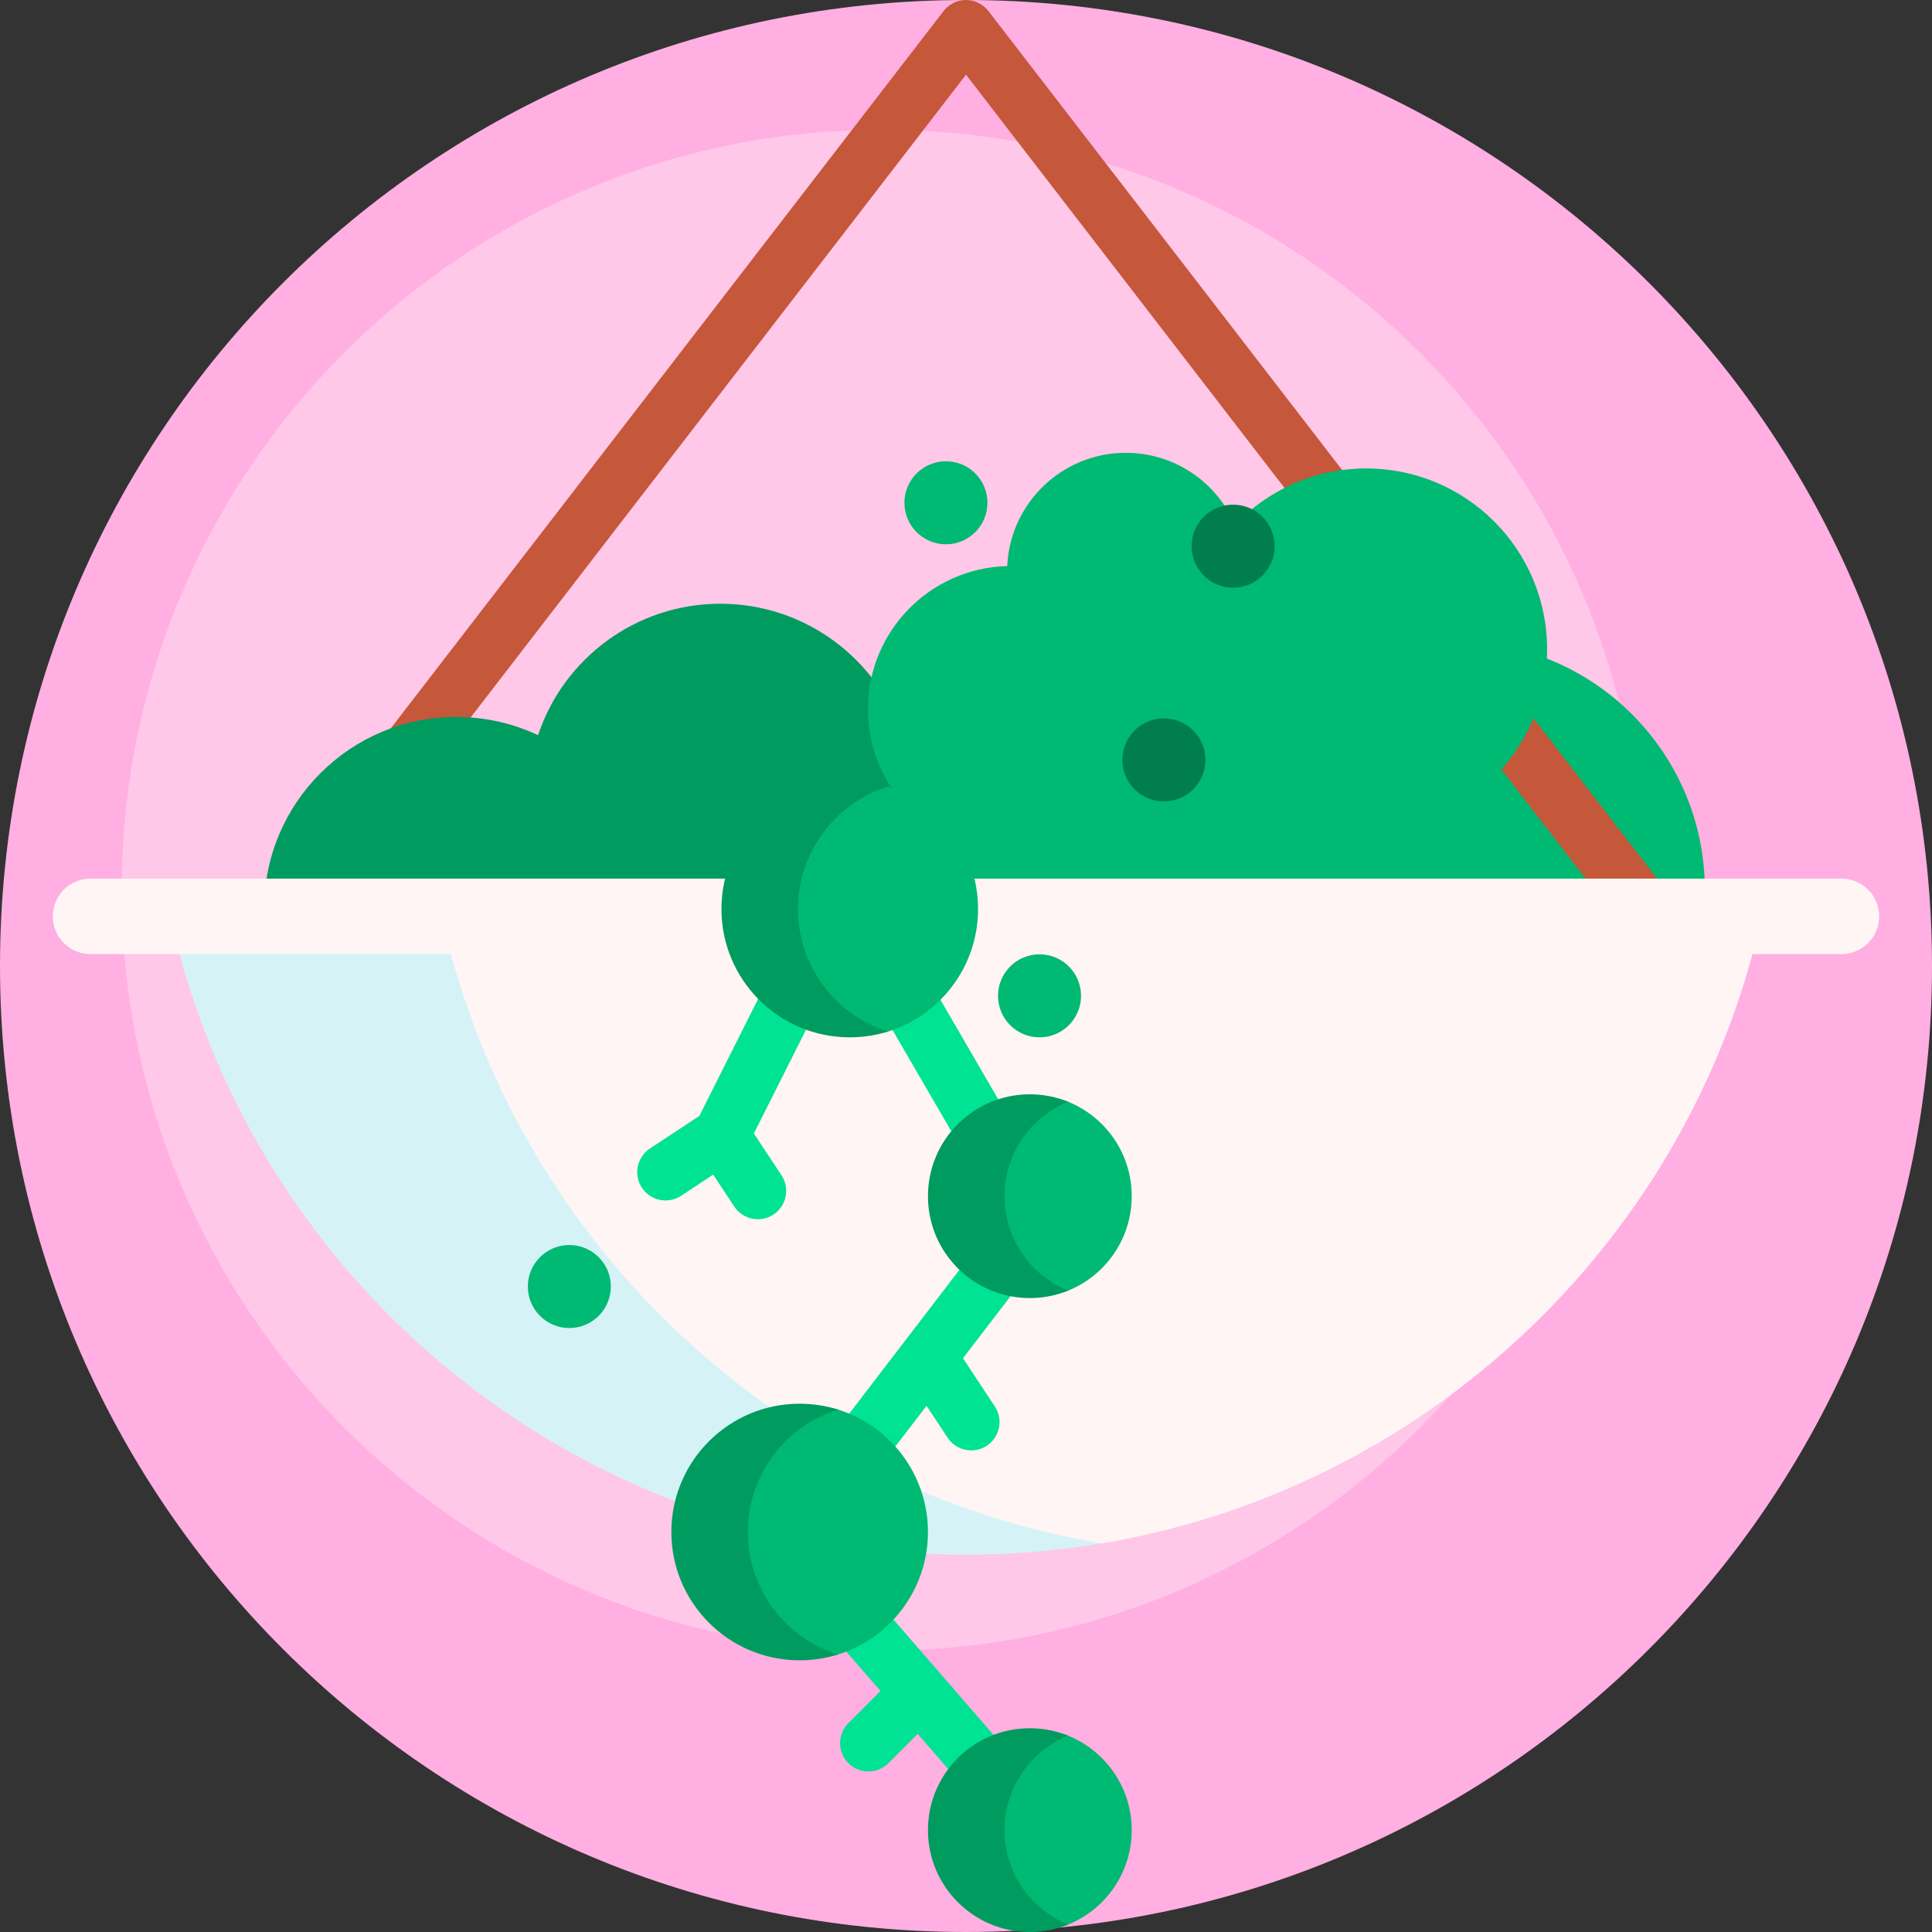 <svg id="Capa_1" enable-background="new 0 0 512 512" height="512" viewBox="0 0 512 512" width="512" xmlns="http://www.w3.org/2000/svg"><rect x="0" y="0" width="512" height="512" fill="#333333" stroke="none"/><g><path d="m512 256c0 141.385-114.615 256-256 256s-256-114.615-256-256 114.615-256 256-256 256 114.615 256 256z" fill="#ffafe2"/><path d="m435.298 235.904c0 111.304-90.23 201.534-201.534 201.534s-201.534-90.23-201.534-201.534 90.23-201.534 201.534-201.534 201.534 90.23 201.534 201.534z" fill="#ffc7e8"/><path d="m451.809 235.904c0 36.398-29.506 65.904-65.904 65.904-25.615 0-47.817-14.614-58.723-35.958-2.952-.045-5.84-.358-8.64-.914-8.723 26.185-33.427 45.064-62.542 45.064-36.398 0-65.904-29.506-65.904-65.904s29.506-65.904 65.904-65.904c12.661 0 24.489 3.57 34.53 9.759 8.784-10.944 22.273-17.951 37.398-17.951 9.799 0 18.91 2.941 26.501 7.988 9.353-5.094 20.076-7.988 31.475-7.988 36.398 0 65.905 29.506 65.905 65.904z" fill="#00b972"/><path d="m440.394 246.774c-1.364 1.051-2.975 1.56-4.573 1.56-2.247 0-4.469-1.005-5.946-2.922l-173.875-225.625-173.875 225.625c-2.528 3.28-7.238 3.891-10.519 1.362-3.281-2.528-3.891-7.238-1.362-10.519l179.816-233.333c1.419-1.842 3.614-2.922 5.94-2.922s4.521 1.08 5.94 2.922l179.816 233.333c2.529 3.281 1.919 7.991-1.362 10.519z" fill="#c5573a"/><path d="m241.809 210.904c0 28.114-22.791 50.904-50.904 50.904-7.755 0-15.105-1.734-21.684-4.836-6.728 20.24-25.817 34.836-48.316 34.836-28.114 0-50.905-22.79-50.905-50.904s22.791-50.904 50.904-50.904c7.755 0 15.105 1.734 21.684 4.836 6.728-20.24 25.817-34.836 48.316-34.836 28.114 0 50.905 22.791 50.905 50.904z" fill="#009b5e"/><path d="m410 172.072c0 26.47-21.458 47.928-47.928 47.928-24.311 0-44.394-18.101-47.508-41.562-2.796 1.683-5.874 2.944-9.147 3.695.29 1.889.44 3.825.44 5.795 0 20.947-16.981 37.928-37.928 37.928s-37.928-16.981-37.928-37.928c0-20.612 16.443-37.384 36.927-37.915.757-16.703 14.539-30.013 31.43-30.013 12.985 0 24.132 7.866 28.938 19.092 8.734-9.207 21.084-14.948 34.776-14.948 26.47 0 47.928 21.458 47.928 47.928z" fill="#00b972"/><path d="m292.066 405.781c1.754.43 1.669 2.941-.112 3.24-11.693 1.959-23.704 2.979-35.954 2.979-104.216 0-191.194-73.806-211.515-172h87.733c16.849 81.415 79.521 146.064 159.848 165.781z" fill="#d5f3f7"/><path d="m498 242.843c0 5.523-4.477 10-10 10h-23.558c-21.884 80.435-89.081 142.199-172.478 156.176-83.397-13.977-150.594-75.741-172.478-156.176h-95.486c-5.523 0-10-4.477-10-10s4.477-10 10-10h464c5.523 0 10 4.477 10 10z" fill="#fff5f5"/><path d="m280.171 490.665c-1.419 1.231-3.169 1.835-4.912 1.835-2.099 0-4.185-.875-5.668-2.585l-26.394-30.419-7.765 7.765c-1.464 1.464-3.384 2.197-5.303 2.197s-3.839-.732-5.303-2.197c-2.929-2.929-2.929-7.678 0-10.606l8.517-8.517-27.091-31.223c-.363-.419-.671-.866-.926-1.334-.531-.236-1.044-.537-1.525-.907-3.287-2.52-3.909-7.228-1.389-10.515l62.756-81.869-41.005-70.625c-.113.338-.251.673-.415 1.001l-23.961 47.722 7.317 11.088c2.282 3.458 1.328 8.109-2.129 10.391-1.272.839-2.706 1.241-4.124 1.241-2.436 0-4.825-1.185-6.267-3.37l-5.581-8.458-8.498 5.608c-3.458 2.282-8.109 1.328-10.391-2.129-.839-1.272-1.241-2.706-1.241-4.124 0-2.436 1.185-4.825 3.37-6.267l13.102-8.646 24.998-49.787c1.551-3.089 4.946-4.639 8.178-3.99l-1.322-2.277c-2.08-3.582-.862-8.172 2.72-10.251s8.172-.863 10.251 2.72l49.234 84.798c1.036 1.785 1.254 3.819.768 5.669.566 2.163.164 4.555-1.302 6.467l-23.667 30.875 8.443 12.794c2.282 3.458 1.328 8.109-2.129 10.391-1.272.839-2.706 1.241-4.124 1.241-2.436 0-4.825-1.185-6.267-3.37l-5.581-8.457-27.173 35.449 30.882 35.591c.014.016.028.032.042.049l31.627 36.45c2.713 3.129 2.377 7.866-.752 10.581z" fill="#00e294"/><path d="m245.916 406c0 15.423-10.269 28.447-24.343 32.608-.801.237-1.662.237-2.464 0-14.074-4.162-24.343-17.186-24.343-32.608 0-15.423 10.269-28.447 24.343-32.608.801-.237 1.662-.237 2.464 0 14.074 4.161 24.343 17.185 24.343 32.608zm36.796 53.832c-.882-.344-1.858-.344-2.74 0-10.069 3.922-17.205 13.711-17.205 25.168s7.135 21.246 17.205 25.168c.882.344 1.858.344 2.74 0 10.069-3.922 17.205-13.711 17.205-25.168s-7.136-21.246-17.205-25.168zm-47.461-251.415c-1.065-.329-2.201-.329-3.266 0-13.867 4.289-23.941 17.211-23.941 32.487 0 15.347 10.169 28.319 24.136 32.547.94.285 1.937.285 2.877 0 13.967-4.228 24.136-17.199 24.136-32.547 0-15.276-10.075-28.198-23.942-32.487zm44.438 133.639c1.059.426 2.246.426 3.305 0 9.92-3.994 16.922-13.707 16.922-25.056s-7.002-21.062-16.922-25.056c-1.059-.426-2.246-.426-3.305 0-9.92 3.994-16.922 13.707-16.922 25.056s7.002 21.062 16.922 25.056z" fill="#00b972"/><path d="m211.469 240.904c0 15.247 10.036 28.149 23.862 32.463-3.202.999-6.607 1.537-10.138 1.537-18.778 0-34-15.222-34-34s15.222-34 34-34c3.531 0 6.936.538 10.138 1.537-13.826 4.314-23.862 17.217-23.862 32.463zm54.724 76.096c0-11.326 6.974-21.023 16.862-25.032-3.13-1.269-6.553-1.968-10.138-1.968-14.912 0-27 12.088-27 27s12.088 27 27 27c3.586 0 7.008-.699 10.138-1.968-9.888-4.009-16.862-13.706-16.862-25.032zm16.861 142.968c-3.13-1.269-6.553-1.968-10.138-1.968-14.912 0-27 12.088-27 27s12.088 27 27 27c3.586 0 7.008-.699 10.138-1.968-9.888-4.009-16.862-13.706-16.862-25.032s6.975-21.023 16.862-25.032zm-61-86.431c-3.202-.999-6.607-1.537-10.138-1.537-18.778 0-34 15.222-34 34s15.222 34 34 34c3.531 0 6.936-.538 10.138-1.537-13.826-4.313-23.862-17.216-23.862-32.463.001-15.247 10.036-28.149 23.862-32.463z" fill="#009b5e"/><path d="m337.787 144.745c0 6.075-4.925 11-11 11s-11-4.925-11-11 4.925-11 11-11 11 4.925 11 11zm-29.341 45.639c-6.075 0-11 4.925-11 11s4.925 11 11 11 11-4.925 11-11-4.925-11-11-11z" fill="#007e4b"/><path d="m161.879 340.941c0 6.075-4.925 11-11 11s-11-4.925-11-11 4.925-11 11-11 11 4.925 11 11zm113.606-88.037c-6.075 0-11 4.925-11 11s4.925 11 11 11 11-4.925 11-11-4.925-11-11-11zm-24.805-130.662c-6.075 0-11 4.925-11 11s4.925 11 11 11 11-4.925 11-11-4.925-11-11-11z" fill="#00b972"/></g></svg>
